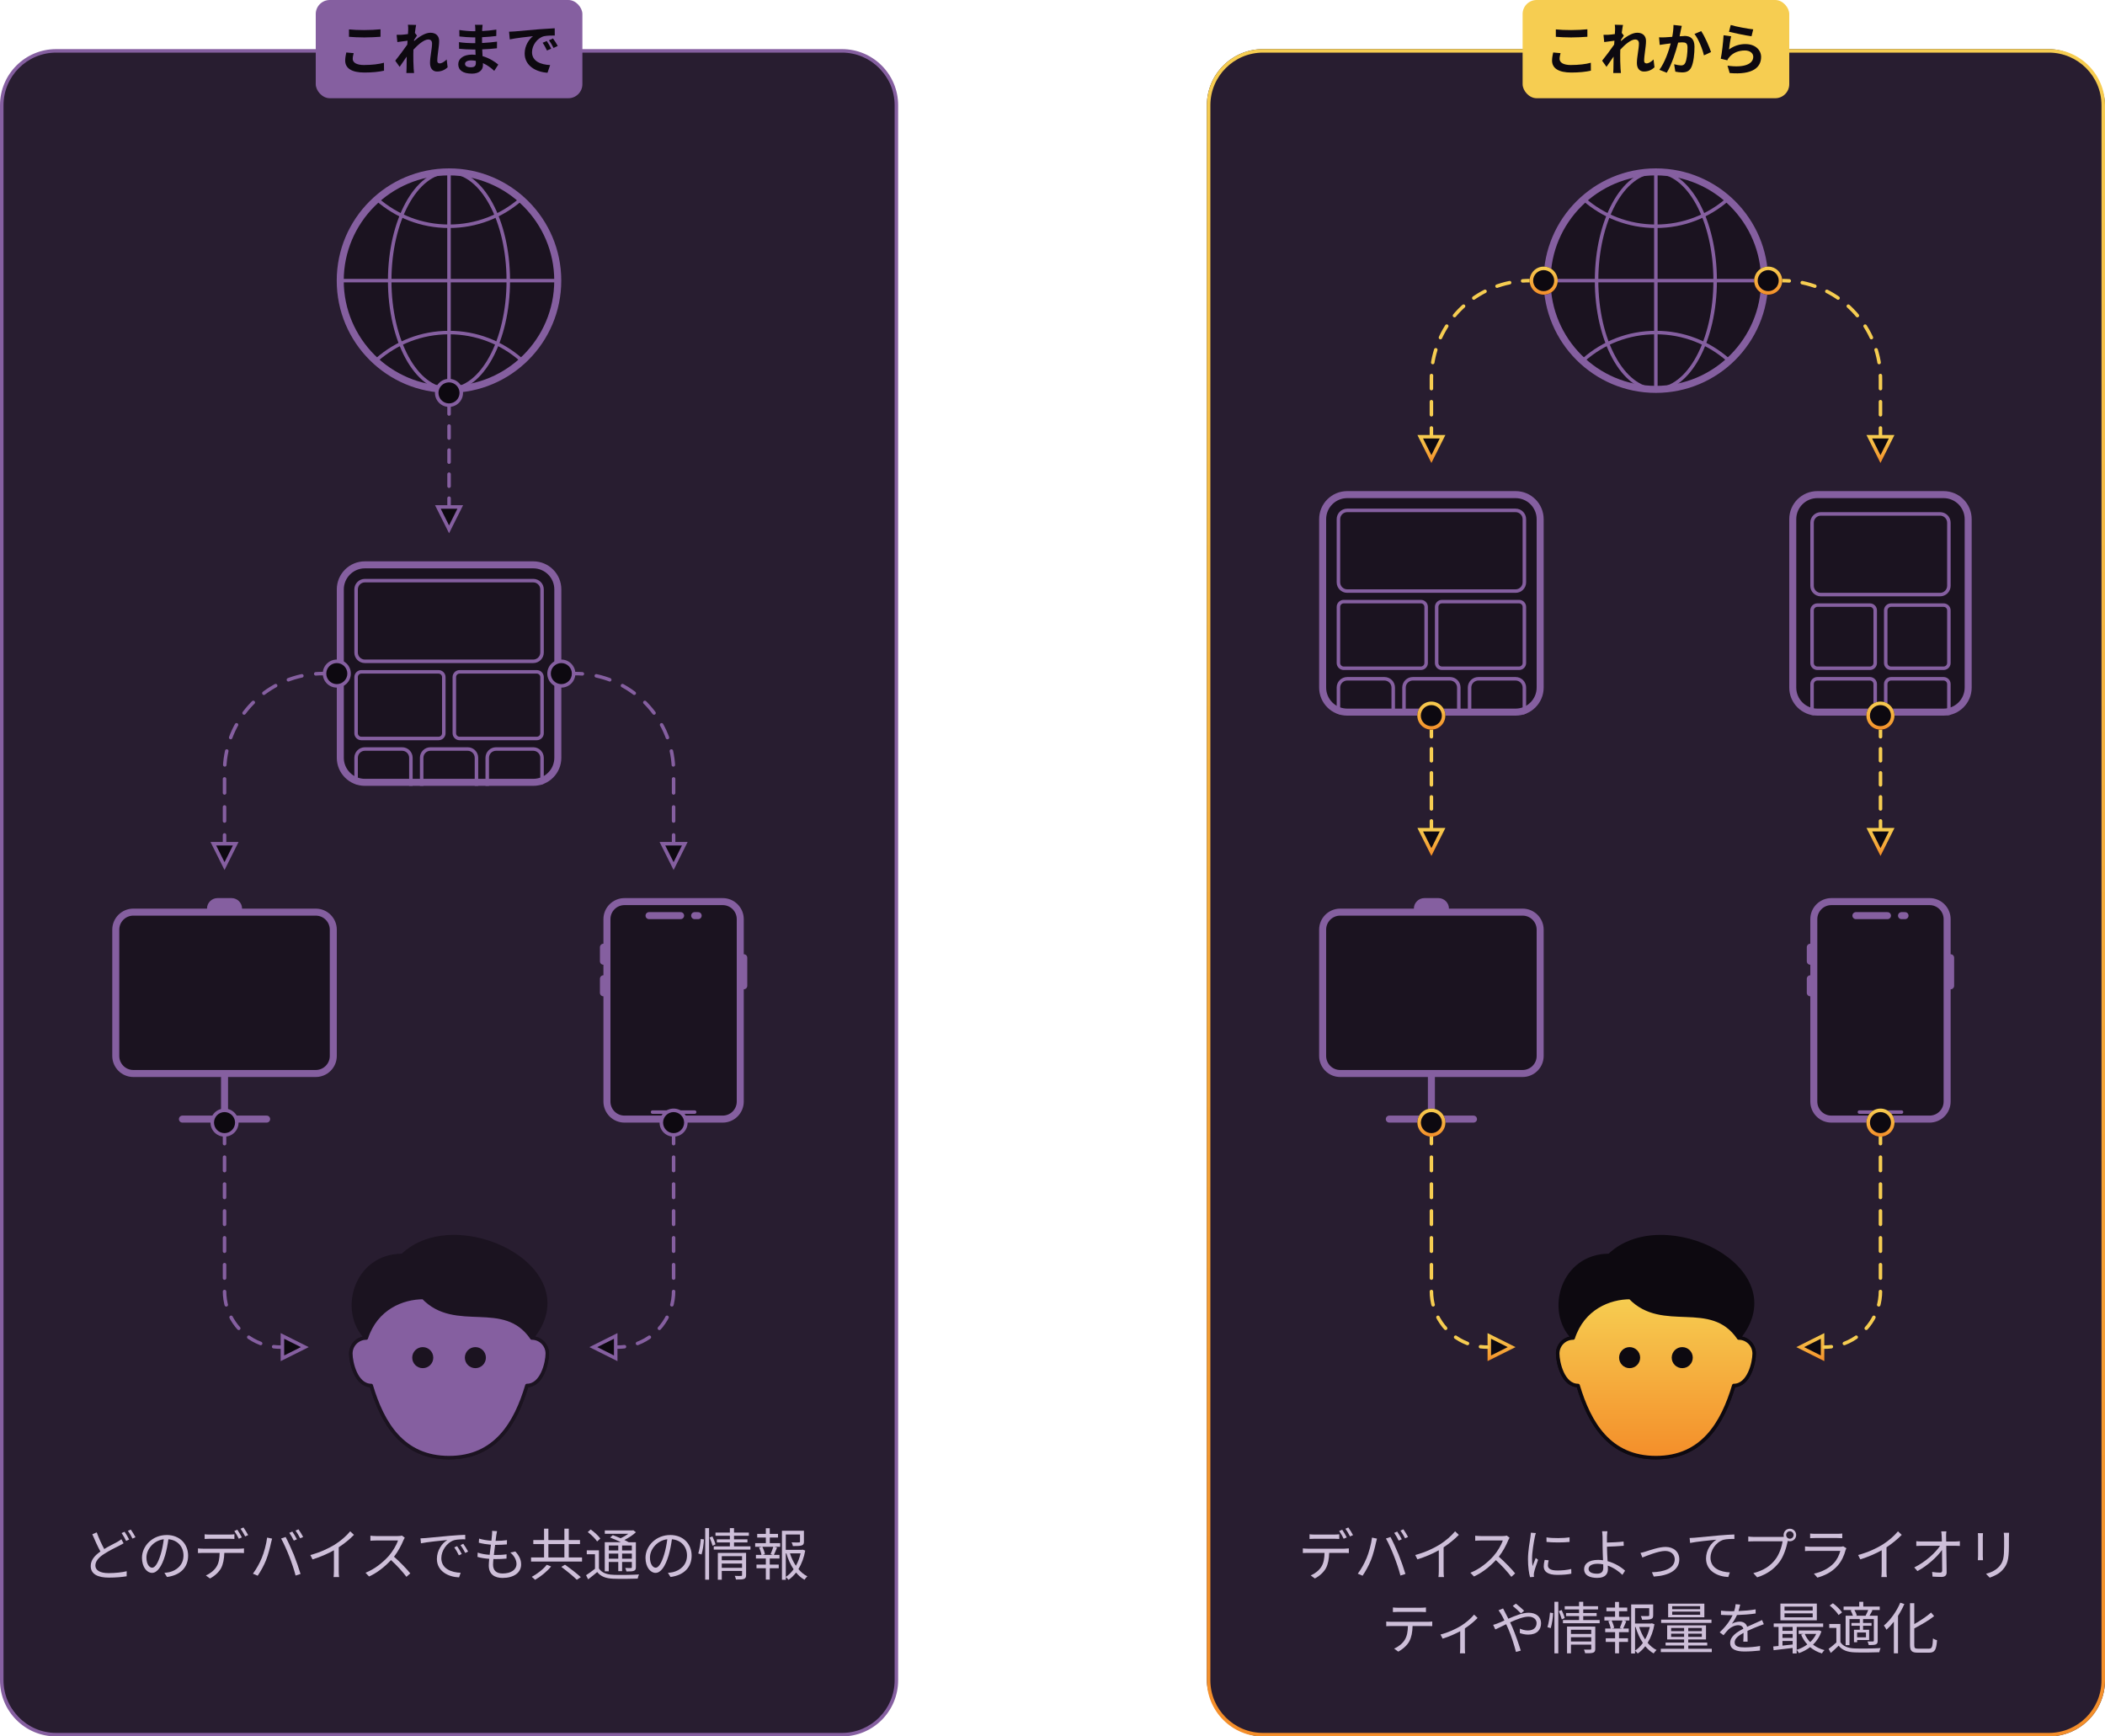 <?xml version="1.0" encoding="UTF-8"?><svg id="a" xmlns="http://www.w3.org/2000/svg" xmlns:xlink="http://www.w3.org/1999/xlink" viewBox="0 0 600 495"><defs><style>.s,.t,.u,.v,.w,.x,.y,.z,.aa,.ab,.ac,.ad,.ae,.af,.ag{stroke-linecap:round;}.s,.t,.u,.v,.w,.y,.z,.aa,.ab,.ac,.ad,.ae,.af{stroke-linejoin:round;}.s,.u{stroke:#1b1320;}.s,.ah{fill:#1b1320;}.t,.ad{stroke:#0d0910;}.t,.ai{fill:#0d0910;}.u,.aj{fill:#855fa0;}.v,.w,.ak,.x,.y,.z,.aa,.ab,.ac,.al,.ae,.af,.ag{fill:none;}.v,.y,.aa,.ae{stroke:#f6cd51;}.w,.x,.z,.ab,.ac,.al,.af,.ag{stroke:#855fa0;}.ak,.am,.ah,.ai,.an,.aj,.ao,.ap,.aq,.ar,.as,.at,.au,.av,.aw,.ax,.ay,.az,.ba,.bb{stroke-width:0px;}.x,.ac{stroke-width:2px;}.y{stroke-dasharray:0 0 3.73 3.73;}.z,.aa{stroke-dasharray:0 0 3.43 3.43;}.ab{stroke-dasharray:0 0 4 4;}.al{stroke-miterlimit:10;}.bc{clip-path:url(#k);}.bd{clip-path:url(#d);}.be{clip-path:url(#b);}.ad{fill:url(#r);}.ae,.af{stroke-dasharray:0 0 3.83 3.83;}.am{fill:#281d30;}.an{fill:#cebfd9;}.ao{fill:#f6cd51;}.ap{fill:url(#c);}.aq{fill:url(#e);}.ar{fill:url(#f);}.as{fill:url(#j);}.at{fill:url(#q);}.au{fill:url(#i);}.av{fill:url(#h);}.aw{fill:url(#m);}.ax{fill:url(#g);}.ay{fill:url(#o);}.az{fill:url(#p);}.ba{fill:url(#n);}.bb{fill:url(#l);}</style><clipPath id="b"><rect class="ak" x="96" y="160.02" width="64" height="64" rx="8" ry="8"/></clipPath><linearGradient id="c" x1="472" y1="14" x2="472" y2="495" gradientUnits="userSpaceOnUse"><stop offset="0" stop-color="#f6cd51"/><stop offset="1" stop-color="#f48e2a"/></linearGradient><clipPath id="d"><rect class="ak" x="376" y="140" width="64" height="64" rx="8" ry="8"/></clipPath><linearGradient id="e" x1="428" y1="380.02" x2="428" y2="388.02" gradientUnits="userSpaceOnUse"><stop offset="0" stop-color="#f6cd51"/><stop offset="1" stop-color="#f48e2a"/></linearGradient><linearGradient id="f" x1="516" x2="516" xlink:href="#e"/><linearGradient id="g" x1="408" y1="316.02" x2="408" y2="324.02" xlink:href="#e"/><linearGradient id="h" x1="536" y1="316.02" x2="536" y2="324.02" xlink:href="#e"/><linearGradient id="i" x1="408" y1="236.02" x2="408" y2="244.02" xlink:href="#e"/><linearGradient id="j" x1="407.98" y1="200" x2="407.98" y2="208" xlink:href="#e"/><clipPath id="k"><rect class="ak" x="510" y="140" width="52" height="64" rx="8" ry="8"/></clipPath><linearGradient id="l" x1="536.01" y1="236.02" x2="536.01" y2="244.02" xlink:href="#e"/><linearGradient id="m" x1="535.99" y1="200" x2="535.99" y2="208" xlink:href="#e"/><linearGradient id="n" x1="536" y1="124" x2="536" y2="132" xlink:href="#e"/><linearGradient id="o" x1="408" y1="124" x2="408" y2="132" xlink:href="#e"/><linearGradient id="p" x1="440" y1="76" x2="440" y2="84" xlink:href="#e"/><linearGradient id="q" x1="504" y1="76" x2="504" y2="84" xlink:href="#e"/><linearGradient id="r" x1="472" y1="369.88" x2="472" y2="415.52" xlink:href="#c"/></defs><rect class="am" x=".5" y="14.5" width="255" height="480" rx="15.5" ry="15.5"/><path class="aj" d="m240,15c8.27,0,15,6.73,15,15v449c0,8.27-6.73,15-15,15H16c-8.27,0-15-6.73-15-15V30c0-8.27,6.73-15,15-15h224m0-1H16C7.16,14,0,21.16,0,30v449c0,8.84,7.16,16,16,16h224c8.84,0,16-7.16,16-16V30c0-8.84-7.16-16-16-16h0Z"/><rect class="aj" x="90" width="76" height="28" rx="4" ry="4"/><path class="ai" d="m125.26,18.06c-.4,0-.62-.29-.62-.7,0-1.66.53-4.02.53-5.66,0-1.34-.78-2.37-2.51-2.37-1.55,0-3.39,1.29-4.65,2.38.01-.12.02-.23.03-.35.27-.42.6-.93.81-1.21l-.59-.77c.13-1,.25-1.82.35-2.27l-2.34-.06c.1.5.08.98.08,1.42,0,.17-.03.64-.06,1.24-.68.1-1.38.18-1.85.2-.58.03-.94.03-1.39.02l.21,2.06c.9-.14,2.12-.29,2.91-.39-.03.37-.05.75-.08,1.11-.91,1.34-2.53,3.47-3.43,4.59l1.25,1.76c.55-.76,1.34-1.92,2.02-2.93-.03,1.34-.04,2.27-.05,3.51,0,.26-.02.82-.05,1.18h2.19c-.03-.35-.1-.94-.11-1.23-.1-1.49-.1-2.85-.1-4.14,0-.41.01-.85.03-1.3,1.31-1.43,3.04-2.9,4.22-2.9.69,0,1.09.38,1.09,1.17,0,1.47-.58,3.81-.58,5.55,0,1.55.8,2.42,2,2.42,1.31,0,2.27-.51,3.02-1.2l-.27-2.24c-.72.72-1.47,1.14-2.06,1.14Z"/><path class="ai" d="m103.84,18.54c-2.3,0-3.3-.75-3.3-1.76,0-.54.13-1.06.27-1.63l-2.1-.19c-.11.61-.32,1.39-.32,2.3,0,2.21,1.86,3.42,5.5,3.42,2.24,0,4.16-.21,5.57-.53l-.02-2.26c-1.42.4-3.47.64-5.62.64Z"/><path class="ai" d="m157.62,10.96l-1.15.53c.51.7.88,1.31,1.31,2.18l1.2-.58c-.34-.62-.94-1.57-1.36-2.13Z"/><path class="ai" d="m108.46,10.48v-2.13c-1.22.13-3.06.22-4.62.22-1.7,0-3.18-.06-4.37-.19v2.11c1.31.1,2.7.18,4.37.18,1.54,0,3.5-.1,4.62-.19Z"/><path class="ai" d="m137.43,14.07c1.53-.05,2.78-.15,4.22-.31l.02-1.89c-1.3.17-2.65.31-4.27.39,0-.5,0-1.08,0-1.65,1.54-.07,2.99-.21,4.06-.35l.02-1.82c-1.41.22-2.74.34-4.05.41,0-.25.01-.48.02-.64.02-.42.06-.82.11-1.14h-2.18c.06.3.1.8.1,1.09,0,.2,0,.46,0,.74-.2,0-.4,0-.61,0-.98,0-2.82-.16-3.95-.35l.03,1.84c1.06.13,2.91.27,3.94.27.19,0,.39,0,.58,0,0,.55,0,1.12,0,1.65-.26,0-.51,0-.78,0-.85,0-2.8-.11-3.86-.3l.03,1.89c1.06.13,2.86.21,3.81.21.29,0,.56,0,.83,0,.02.5.04,1.02.06,1.52-.33-.03-.66-.06-1-.06-2.45,0-3.94,1.14-3.94,2.75,0,1.7,1.34,2.67,3.9,2.67,2.1,0,3.14-1.06,3.14-2.43,0-.16,0-.36-.01-.57,1.28.58,2.38,1.41,3.23,2.21l1.15-1.79c-.92-.77-2.46-1.82-4.48-2.41-.04-.64-.08-1.3-.1-1.93Zm-1.8,3.94c0,.93-.58,1.17-1.42,1.17-1.1,0-1.66-.37-1.66-.98,0-.56.62-.99,1.74-.99.46,0,.9.06,1.33.14,0,.26.02.5.02.66Z"/><path class="ai" d="m154.66,12.19c.5.7.83,1.34,1.25,2.21l1.2-.53c-.3-.64-.88-1.62-1.26-2.18l-1.18.5Z"/><path class="ai" d="m151.65,14.83c0-1.9,1.46-3.98,3.38-4.5.86-.19,2.24-.21,3.1-.21l-.02-2.06c-1.14.05-2.88.16-4.54.29-2.93.26-5.57.48-6.9.61-.3.03-.94.06-1.57.08l.21,2.19c1.84-.4,5.12-.75,6.61-.91-1.07.82-2.37,2.64-2.37,4.93,0,3.47,3.17,5.28,6.51,5.49l.75-2.19c-2.7-.13-5.17-1.09-5.17-3.71Z"/><rect class="ak" x="96" y="352.02" width="64" height="64"/><path class="s" d="m104.41,381.43c-2.44,0-4.41,1.99-4.41,4.44s1.45,9.09,5.81,9.09c3.21,10.72,8.92,20.57,22.19,20.57,13.27,0,18.98-9.85,22.19-20.57,4.36,0,5.81-6.63,5.81-9.09s-1.97-4.44-4.41-4.44c16.18-19.8-21.47-38.36-36.87-23.55-13.43,0-17.89,15.9-10.32,23.55Z"/><path class="u" d="m151.59,381.43c2.44,0,4.41,1.99,4.41,4.44s-1.45,9.09-5.81,9.09c-3.21,10.72-8.92,20.57-22.19,20.57-13.27,0-18.98-9.85-22.19-20.57-4.36,0-5.81-6.63-5.81-9.09s1.97-4.44,4.41-4.44c2.8-8.57,10.32-11.55,16.23-11.55,9.33,9.7,23.02-.05,30.96,11.55Z"/><circle class="ah" cx="120.5" cy="387.02" r="3"/><circle class="ah" cx="135.5" cy="387.02" r="3"/><circle class="ah" cx="127.98" cy="80" r="31"/><path class="aj" d="m127.98,50c16.54,0,30,13.46,30,30s-13.46,30-30,30-30-13.46-30-30,13.46-30,30-30m0-2c-17.67,0-32,14.33-32,32s14.33,32,32,32,32-14.33,32-32-14.33-32-32-32h0Z"/><path class="al" d="m127.98,111c9.33,0,16.9-13.88,16.9-31s-7.57-31-16.9-31-16.9,13.88-16.9,31,7.57,31,16.9,31Z"/><path class="w" d="m148.48,56.8c-5.5,4.8-12.6,7.7-20.5,7.7s-15-2.9-20.5-7.7"/><path class="w" d="m107.48,102.5c5.5-4.8,12.6-7.7,20.5-7.7s15,2.9,20.5,7.7"/><path class="w" d="m96.98,80h62"/><path class="w" d="m127.98,49v62"/><path class="an" d="m47.48,437.59c-3.92,0-7.01,3.02-7.01,6.5,0,2.66,1.42,4.29,2.86,4.29s2.75-1.7,3.73-4.98c.43-1.5.73-3.11.94-4.61,2.72.24,4.3,2.23,4.3,4.62,0,2.77-2.02,4.3-4.06,4.77-.38.08-.86.14-1.38.19l.74,1.18c3.81-.5,6.02-2.74,6.02-6.08s-2.38-5.89-6.13-5.89Zm-4.11,9.31c-.72,0-1.63-.9-1.63-2.91,0-2.18,1.88-4.81,4.94-5.2-.18,1.47-.48,3-.88,4.32-.82,2.7-1.68,3.79-2.43,3.79Z"/><path class="an" d="m36.43,436.39c.46.59.98,1.52,1.33,2.21l.86-.38c-.3-.59-.93-1.6-1.34-2.19l-.85.37Z"/><path class="an" d="m34.65,437.03c.45.61.98,1.58,1.3,2.24l.86-.4c-.32-.66-.9-1.62-1.3-2.21l-.86.37Z"/><path class="an" d="m74.55,444.26c-.54,1.33-1.46,3.01-2.46,4.35l1.36.58c.9-1.3,1.78-2.94,2.37-4.4.67-1.65,1.23-4.02,1.44-5.01.08-.34.19-.82.3-1.17l-1.42-.29c-.22,1.84-.88,4.27-1.58,5.94Z"/><path class="an" d="m68.55,435.8c.45.59.98,1.5,1.33,2.19l.85-.38c-.3-.59-.91-1.58-1.34-2.18l-.83.37Z"/><path class="an" d="m81.42,438.15l-1.3.43c.69,1.2,1.68,3.42,2.32,5.07.66,1.7,1.41,3.87,1.81,5.49l1.42-.45c-.43-1.46-1.28-3.9-1.92-5.49-.69-1.68-1.71-3.89-2.34-5.06Z"/><path class="an" d="m57.82,441.48c-.5,0-.96-.03-1.39-.08v1.33c.43-.03.91-.05,1.39-.05h4.79c-.04,1.51-.21,2.86-.92,3.97-.64,1.02-1.79,1.94-3.02,2.46l1.18.86c1.36-.69,2.56-1.84,3.15-2.91.63-1.2.88-2.66.94-4.38h4.34c.4,0,.91.02,1.26.05v-1.33c-.4.05-.93.08-1.26.08h-10.46Z"/><path class="an" d="m84.63,438.79c-.34-.64-.91-1.62-1.31-2.19l-.85.37c.43.61.98,1.57,1.28,2.21l.88-.38Z"/><path class="an" d="m170.2,439.42l.91-.83c-.53-.78-1.73-1.87-2.75-2.59l-.83.75c1.01.75,2.18,1.89,2.67,2.67Z"/><path class="an" d="m27.19,446.28c0-1.2.9-2.26,2.38-3.23,1.57-1.04,3.34-1.87,4.43-2.43.46-.24.86-.45,1.23-.67l-.64-1.17c-.34.29-.69.5-1.15.77-.87.48-2.33,1.18-3.73,2.03-.69-1.26-1.5-2.99-2.14-4.75l-1.26.54c.75,1.73,1.58,3.6,2.31,4.92-1.7,1.19-2.76,2.5-2.76,4.14,0,2.4,2.18,3.3,5.18,3.3,2,0,3.86-.18,5.06-.38l.02-1.44c-1.25.32-3.39.54-5.14.54-2.53,0-3.79-.83-3.79-2.16Z"/><path class="an" d="m173.54,445.27h2.69v2.61h1.09v-2.61h2.78v1.46c0,.21-.05.27-.26.27s-.88.02-1.63-.02c.14.27.29.69.34.99,1.07,0,1.74,0,2.16-.19.43-.18.54-.45.54-1.04v-7.09h-2.02c-.34-.2-.77-.42-1.25-.65,1.2-.6,2.41-1.39,3.27-2.2l-.74-.58-.26.06h-7.86v.96h6.71c-.64.46-1.43.92-2.2,1.27-.76-.33-1.54-.64-2.23-.88l-.77.67c.98.37,2.12.87,3.09,1.34h-4.61v8.29h1.14v-2.67Zm0-.93v-1.46h2.69v1.46h-2.69Zm3.78,0v-1.46h2.78v1.46h-2.78Zm2.78-2.35h-2.78v-1.41h2.78v1.41Zm-3.87-1.41v1.41h-2.69v-1.41h2.69Z"/><path class="an" d="m65.32,438.65c.45,0,1.01.03,1.49.06v-1.33c-.46.05-1.04.08-1.49.08h-5.55c-.51,0-.99-.03-1.44-.08v1.33c.42-.03.93-.06,1.47-.06h5.52Z"/><path class="an" d="m68.94,438.26c-.32-.64-.9-1.62-1.3-2.19l-.85.37c.43.61.98,1.57,1.28,2.21l.86-.38Z"/><path class="an" d="m219.41,438.31h2.35v-1.04h-2.35v-1.62h-1.12v1.62h-2.46v1.04h2.46v1.6h-3.04v1.04h1.9l-.78.19c.3.67.59,1.52.68,2.1h-1.58v1.04h2.82v1.74h-2.66v1.04h2.66v3.25h1.12v-3.25h2.56v-1.04h-2.56v-1.74h2.77v-1.04h-1.59c.29-.56.58-1.34.89-2.08l-.78-.21h1.68v-1.04h-2.96v-1.6Zm.87,4.93h-2.87l.62-.18c-.08-.55-.39-1.44-.74-2.11h3.13c-.18.62-.52,1.52-.78,2.1l.63.19Z"/><rect class="an" x="201.01" y="435.62" width="1.1" height="14.7"/><path class="an" d="m191,437.59c-3.92,0-7.01,3.02-7.01,6.5,0,2.66,1.42,4.29,2.86,4.29s2.75-1.7,3.73-4.98c.43-1.5.73-3.11.94-4.61,2.72.24,4.3,2.23,4.3,4.62,0,2.77-2.02,4.3-4.06,4.77-.38.08-.86.14-1.38.19l.74,1.18c3.81-.5,6.02-2.74,6.02-6.08s-2.38-5.89-6.13-5.89Zm-4.11,9.31c-.72,0-1.63-.9-1.63-2.91,0-2.18,1.88-4.81,4.94-5.2-.18,1.47-.48,3-.88,4.32-.82,2.7-1.68,3.79-2.43,3.79Z"/><path class="an" d="m199.03,442.84l.93.3c.37-1.2.64-3.06.69-4.3l-.9-.13c-.1,1.26-.35,3.02-.72,4.13Z"/><path class="an" d="m174.77,448.92c-1.89-.06-3.26-.61-4.05-1.79v-5.18h-3.47v1.12h2.34v4.14c-.83.66-1.77,1.35-2.54,1.83l.59,1.18c.91-.69,1.78-1.39,2.59-2.08.99,1.26,2.45,1.82,4.54,1.9,1.79.08,5.22.05,6.99-.03.06-.35.24-.91.38-1.18-1.92.13-5.62.18-7.38.1Z"/><path class="an" d="m211.51,442.68h-6.9v7.65h1.12v-2.5h5.78v1.15c0,.21-.06.27-.29.27-.22.02-.99.02-1.79-.02.14.3.3.75.35,1.04,1.14.02,1.86,0,2.3-.18.45-.18.58-.5.58-1.1v-6.32h-1.15Zm0,.93v1.18h-5.78v-1.18h5.78Zm-5.78,3.33v-1.22h5.78v1.22h-5.78Z"/><polygon class="an" points="209.22 439.7 213.05 439.7 213.05 438.82 209.22 438.82 209.22 437.8 213.45 437.8 213.45 436.89 209.22 436.89 209.22 435.62 208.04 435.62 208.04 436.89 203.94 436.89 203.94 437.8 208.04 437.8 208.04 438.82 204.33 438.82 204.33 439.7 208.04 439.7 208.04 440.82 203.45 440.82 203.45 441.74 213.91 441.74 213.91 440.82 209.22 440.82 209.22 439.7"/><path class="an" d="m227.58,447.31c.94-1.54,1.6-3.36,1.94-5.29l-.74-.27-.21.06h-4.59v-4.37h4.05v2c0,.18-.06.24-.32.26s-1.09.02-2.08-.02c.16.3.32.74.37,1.06,1.23,0,2.03-.02,2.53-.19.5-.18.62-.5.62-1.09v-3.09h-6.27v13.98h1.1v-.77c.27.21.6.53.77.79.82-.56,1.53-1.27,2.16-2.08.7.85,1.5,1.55,2.39,2.05.19-.3.56-.74.83-.98-.95-.46-1.81-1.18-2.55-2.06Zm-.73-.96c-.71-1.06-1.28-2.27-1.68-3.54h3.03c-.28,1.23-.72,2.44-1.34,3.54Zm-2.87,3.19v-6.73h.16c.48,1.67,1.18,3.23,2.06,4.54-.62.86-1.36,1.62-2.22,2.18Z"/><path class="an" d="m162.12,440.17h3.2v-1.15h-3.2v-3.25h-1.25v3.25h-4.56v-3.25h-1.23v3.25h-3.07v1.15h3.07v3.81h-3.71v1.17h14.53v-1.17h-3.78v-3.81Zm-5.81,0h4.56v3.81h-4.56v-3.81Z"/><path class="an" d="m203.06,437.98l-.8.32c.32.75.69,1.74.85,2.35l.83-.4c-.14-.59-.53-1.54-.88-2.27Z"/><path class="an" d="m112.31,443.77c1.13-1.44,2.13-3.32,2.69-4.71.08-.21.29-.56.38-.69l-.8-.62c-.26.08-.69.13-1.2.13h-6.18c-.5,0-1.41-.06-1.62-.1v1.44c.18-.02,1.04-.08,1.62-.08h6.24c-.42,1.33-1.58,3.23-2.67,4.46-1.65,1.82-4,3.74-6.59,4.74l1.02,1.07c2.37-1.08,4.52-2.82,6.25-4.68,1.63,1.48,3.33,3.35,4.4,4.77l1.1-.98c-1.03-1.26-2.99-3.32-4.66-4.76Z"/><path class="an" d="m125.8,444.12c0-1.89,1.39-4.34,3.68-5.07.82-.22,2.21-.26,3.14-.24l-.02-1.28c-1.07.03-2.56.13-4.32.27-2.94.26-5.97.54-6.99.66-.32.03-.83.06-1.44.08l.14,1.41c1.73-.37,5.81-.77,7.52-.94-1.46.86-2.98,2.91-2.98,5.39,0,3.58,3.36,5.15,6.32,5.26l.46-1.31c-2.59-.1-5.52-1.1-5.52-4.22Z"/><path class="an" d="m84.23,436.33c.45.59.98,1.5,1.33,2.19l.85-.38c-.29-.59-.91-1.58-1.33-2.18l-.85.37Z"/><path class="an" d="m100.89,437.54l-1.07-1.01c-1.1,1.34-2.7,2.72-4.38,3.78-1.78,1.1-4.21,2.24-6.98,2.98l.62,1.25c2.22-.69,4.41-1.65,6.1-2.6v5.92c0,.59-.05,1.39-.1,1.7h1.58c-.08-.3-.11-1.1-.11-1.7v-6.78c1.63-1.07,3.11-2.27,4.34-3.54Z"/><path class="an" d="m129.49,441.11c.48.67.93,1.49,1.3,2.26l.83-.37c-.35-.72-.96-1.71-1.33-2.24l-.8.35Z"/><path class="an" d="m151.57,449.51c.29.22.7.59.94.85,1.62-.93,3.44-2.4,4.58-3.81l-1.25-.48c-.9,1.2-2.69,2.59-4.27,3.44Z"/><path class="an" d="m159.99,446.66c1.52,1.14,3.46,2.72,4.42,3.68l1.14-.74c-1.02-.96-3.02-2.5-4.51-3.55l-1.04.61Z"/><path class="an" d="m145.46,442.58c1.18.99,1.76,2.18,1.76,3.25,0,1.66-1.55,2.72-3.98,2.72-1.82,0-2.7-.94-2.7-2.5,0-.4.04-.96.1-1.62.2,0,.4.02.59.02,1.07,0,2.06-.03,3.14-.14l.02-1.22c-1.12.16-2.22.19-3.33.19-.09,0-.2,0-.29,0,.1-.93.23-1.94.35-2.88.03,0,.07,0,.1,0,1.3,0,2.24-.05,3.26-.14l.03-1.22c-.94.14-2.04.21-3.25.21.09-.66.16-1.24.21-1.65.06-.35.11-.69.21-1.12l-1.42-.08c.03.29.03.58-.02,1.14-.04.46-.1,1.04-.17,1.67-1.19-.08-2.51-.28-3.51-.6l-.08,1.17c1.01.28,2.29.47,3.45.57-.12.95-.25,1.95-.36,2.88-1.13-.08-2.35-.26-3.41-.63l-.06,1.22c.97.3,2.15.47,3.35.56-.08.76-.13,1.42-.13,1.87,0,2.61,1.76,3.57,3.92,3.57,3.17,0,5.3-1.46,5.3-3.84,0-1.36-.54-2.48-1.65-3.7l-1.41.3Z"/><path class="an" d="m131.25,440.46c.5.67.98,1.47,1.36,2.24l.82-.4c-.37-.7-.99-1.68-1.39-2.21l-.78.37Z"/><rect class="ah" x="97" y="161.02" width="62" height="62" rx="7" ry="7"/><path class="aj" d="m152,162.02c3.31,0,6,2.69,6,6v48c0,3.31-2.69,6-6,6h-48c-3.31,0-6-2.69-6-6v-48c0-3.31,2.69-6,6-6h48m0-2h-48c-4.42,0-8,3.58-8,8v48c0,4.42,3.58,8,8,8h48c4.42,0,8-3.58,8-8v-48c0-4.42-3.58-8-8-8h0Z"/><g class="be"><path class="aj" d="m114.62,214.02c1.1,0,2,.9,2,2v9c0,1.1-.9,2-2,2h-10.62c-1.1,0-2-.9-2-2v-9c0-1.1.9-2,2-2h10.62m0-1h-10.62c-1.66,0-3,1.34-3,3v9c0,1.66,1.34,3,3,3h10.62c1.66,0,3-1.34,3-3v-9c0-1.66-1.34-3-3-3h0Z"/><path class="aj" d="m152,214.02c1.1,0,2,.9,2,2v9c0,1.1-.9,2-2,2h-10.62c-1.1,0-2-.9-2-2v-9c0-1.1.9-2,2-2h10.62m0-1h-10.62c-1.66,0-3,1.34-3,3v9c0,1.66,1.34,3,3,3h10.62c1.66,0,3-1.34,3-3v-9c0-1.66-1.34-3-3-3h0Z"/><path class="aj" d="m133.31,214.02c1.1,0,2,.9,2,2v9c0,1.1-.9,2-2,2h-10.62c-1.1,0-2-.9-2-2v-9c0-1.1.9-2,2-2h10.62m0-1h-10.62c-1.66,0-3,1.34-3,3v9c0,1.66,1.34,3,3,3h10.62c1.66,0,3-1.34,3-3v-9c0-1.66-1.34-3-3-3h0Z"/></g><path class="aj" d="m152,166.02c1.1,0,2,.9,2,2v18c0,1.1-.9,2-2,2h-48c-1.1,0-2-.9-2-2v-18c0-1.1.9-2,2-2h48m0-1h-48c-1.66,0-3,1.34-3,3v18c0,1.66,1.34,3,3,3h48c1.66,0,3-1.34,3-3v-18c0-1.66-1.34-3-3-3h0Z"/><path class="aj" d="m125,192.02c.55,0,1,.45,1,1v16c0,.55-.45,1-1,1h-22c-.55,0-1-.45-1-1v-16c0-.55.45-1,1-1h22m0-1h-22c-1.1,0-2,.9-2,2v16c0,1.1.9,2,2,2h22c1.1,0,2-.9,2-2v-16c0-1.1-.9-2-2-2h0Z"/><path class="aj" d="m153,192.02c.55,0,1,.45,1,1v16c0,.55-.45,1-1,1h-22c-.55,0-1-.45-1-1v-16c0-.55.45-1,1-1h22m0-1h-22c-1.1,0-2,.9-2,2v16c0,1.1.9,2,2,2h22c1.1,0,2-.9,2-2v-16c0-1.1-.9-2-2-2h0Z"/><rect class="ah" x="173" y="257.02" width="38" height="62" rx="5" ry="5"/><path class="aj" d="m206,258.02c2.21,0,4,1.79,4,4v52c0,2.21-1.79,4-4,4h-28c-2.21,0-4-1.79-4-4v-52c0-2.21,1.79-4,4-4h28m0-2h-28c-3.31,0-6,2.69-6,6v52c0,3.31,2.69,6,6,6h28c3.31,0,6-2.69,6-6v-52c0-3.31-2.69-6-6-6h0Z"/><path class="x" d="m172,270.02v4"/><path class="x" d="m172,279.02v4"/><path class="x" d="m212,273.02v8"/><path class="ag" d="m186,317.02h12"/><path class="x" d="m185,261.02h9"/><path class="x" d="m198,261.02h1"/><rect class="ak" x="160" y="256.02" width="64" height="64"/><line class="ac" x1="64" y1="305.02" x2="64" y2="319.02"/><line class="ac" x1="76" y1="319.02" x2="52" y2="319.02"/><rect class="ah" x="33" y="260.02" width="62" height="46" rx="5" ry="5"/><path class="aj" d="m90,261.02c2.21,0,4,1.79,4,4v36c0,2.21-1.79,4-4,4h-52c-2.21,0-4-1.79-4-4v-36c0-2.21,1.79-4,4-4h52m0-2h-52c-3.31,0-6,2.69-6,6v36c0,3.31,2.69,6,6,6h52c3.31,0,6-2.69,6-6v-36c0-3.31-2.69-6-6-6h0Z"/><path class="ac" d="m62,257.02h4c1.1,0,2,.9,2,2h-8c0-1.1.9-2,2-2Z"/><rect class="ak" x="32" y="256.02" width="64" height="64"/><polygon class="ai" points="124.81 144.52 131.19 144.52 128 150.91 124.81 144.52"/><path class="aj" d="m130.38,145.02l-2.38,4.76-2.38-4.76h4.76m1.62-1h0,0Zm0,0h-8l4,8,4-8h0Z"/><polygon class="ai" points="188.81 240.52 195.19 240.52 192 246.91 188.81 240.52"/><path class="aj" d="m194.38,241.02l-2.38,4.76-2.38-4.76h4.76m1.62-1h0,0Zm0,0h-8l4,8,4-8h0Z"/><polygon class="ai" points="60.81 240.52 67.19 240.52 64 246.91 60.81 240.52"/><path class="aj" d="m66.38,241.02l-2.38,4.76-2.38-4.76h4.76m1.62-1h0,0Zm0,0h-8l4,8,4-8h0Z"/><polygon class="ai" points="80.5 380.83 86.88 384.02 80.5 387.21 80.5 380.83"/><path class="aj" d="m81,381.64l4.76,2.38-4.76,2.38v-4.76m-1-1.62v8l8-4-8-4h0Z"/><polygon class="ai" points="169.12 384.02 175.5 380.83 175.5 387.21 169.12 384.02"/><path class="aj" d="m175,381.64v4.76l-4.76-2.38,4.76-2.38m1-1.62l-8,4,8,4v-8h0Z"/><path class="w" d="m92,192.02c-.67,0-1.34.02-2,.07"/><path class="ab" d="m86.04,192.66c-12.6,2.73-22.04,13.95-22.04,27.37v16"/><line class="w" x1="64" y1="238.02" x2="64" y2="240.02"/><path class="w" d="m164,192.02c.67,0,1.34.02,2,.07"/><path class="ab" d="m169.96,192.66c12.6,2.73,22.04,13.95,22.04,27.37v16"/><line class="w" x1="192" y1="238.02" x2="192" y2="240.02"/><path class="w" d="m176,384.02c.68,0,1.34-.04,2-.12"/><path class="af" d="m181.71,382.98c3.08-1.17,5.7-3.27,7.52-5.95,1.75-2.56,2.77-5.66,2.77-9v-40.09"/><line class="w" x1="192" y1="326.02" x2="192" y2="324.02"/><path class="w" d="m80,384.02c-.68,0-1.34-.04-2-.12"/><path class="af" d="m74.29,382.98c-3.08-1.17-5.7-3.27-7.52-5.95-1.75-2.56-2.77-5.66-2.77-9v-40.09"/><line class="w" x1="64" y1="326.02" x2="64" y2="324.02"/><line class="w" x1="128" y1="116.02" x2="128" y2="118.02"/><line class="z" x1="128" y1="121.45" x2="128" y2="140.31"/><line class="w" x1="128" y1="142.02" x2="128" y2="144.02"/><circle class="ai" cx="64" cy="320.02" r="3.5"/><path class="aj" d="m64,317.02c1.65,0,3,1.35,3,3s-1.35,3-3,3-3-1.35-3-3,1.35-3,3-3m0-1c-2.21,0-4,1.79-4,4s1.79,4,4,4,4-1.79,4-4-1.79-4-4-4h0Z"/><circle class="ai" cx="192" cy="320.02" r="3.5"/><path class="aj" d="m192,317.02c1.65,0,3,1.35,3,3s-1.35,3-3,3-3-1.35-3-3,1.35-3,3-3m0-1c-2.21,0-4,1.79-4,4s1.79,4,4,4,4-1.79,4-4-1.79-4-4-4h0Z"/><circle class="ai" cx="127.98" cy="112" r="3.5"/><path class="aj" d="m127.98,109c1.65,0,3,1.35,3,3s-1.35,3-3,3-3-1.35-3-3,1.35-3,3-3m0-1c-2.21,0-4,1.79-4,4s1.79,4,4,4,4-1.79,4-4-1.79-4-4-4h0Z"/><circle class="ai" cx="96" cy="192.02" r="3.5"/><path class="aj" d="m96,189.02c1.65,0,3,1.35,3,3s-1.35,3-3,3-3-1.35-3-3,1.35-3,3-3m0-1c-2.21,0-4,1.79-4,4s1.79,4,4,4,4-1.79,4-4-1.79-4-4-4h0Z"/><circle class="ai" cx="160" cy="192.02" r="3.5"/><path class="aj" d="m160,189.02c1.65,0,3,1.35,3,3s-1.35,3-3,3-3-1.35-3-3,1.35-3,3-3m0-1c-2.21,0-4,1.79-4,4s1.79,4,4,4,4-1.79,4-4-1.79-4-4-4h0Z"/><rect class="am" x="344" y="14" width="256" height="481" rx="16" ry="16"/><path class="ap" d="m584,15c8.27,0,15,6.73,15,15v449c0,8.27-6.73,15-15,15h-224c-8.27,0-15-6.73-15-15V30c0-8.27,6.73-15,15-15h224m0-1h-224c-8.84,0-16,7.16-16,16v449c0,8.84,7.16,16,16,16h224c8.84,0,16-7.16,16-16V30c0-8.84-7.16-16-16-16h0Z"/><circle class="ah" cx="471.98" cy="80" r="31"/><path class="aj" d="m471.98,50c16.54,0,30,13.46,30,30s-13.46,30-30,30-30-13.46-30-30,13.46-30,30-30m0-2c-17.67,0-32,14.33-32,32s14.33,32,32,32,32-14.33,32-32-14.33-32-32-32h0Z"/><path class="al" d="m471.98,111c9.33,0,16.9-13.88,16.9-31s-7.57-31-16.9-31-16.9,13.88-16.9,31,7.57,31,16.9,31Z"/><path class="w" d="m492.48,56.8c-5.5,4.8-12.6,7.7-20.5,7.7s-15-2.9-20.5-7.7"/><path class="w" d="m451.48,102.5c5.5-4.8,12.6-7.7,20.5-7.7s15,2.9,20.5,7.7"/><path class="w" d="m440.98,80h62"/><path class="w" d="m471.98,49v62"/><rect class="ah" x="377" y="141" width="62" height="62" rx="7" ry="7"/><path class="aj" d="m432,142c3.31,0,6,2.69,6,6v48c0,3.31-2.69,6-6,6h-48c-3.31,0-6-2.69-6-6v-48c0-3.31,2.69-6,6-6h48m0-2h-48c-4.42,0-8,3.58-8,8v48c0,4.42,3.58,8,8,8h48c4.42,0,8-3.58,8-8v-48c0-4.42-3.58-8-8-8h0Z"/><g class="bd"><path class="aj" d="m394.62,194c1.1,0,2,.9,2,2v9c0,1.1-.9,2-2,2h-10.62c-1.1,0-2-.9-2-2v-9c0-1.1.9-2,2-2h10.62m0-1h-10.62c-1.66,0-3,1.34-3,3v9c0,1.66,1.34,3,3,3h10.62c1.66,0,3-1.34,3-3v-9c0-1.66-1.34-3-3-3h0Z"/><path class="aj" d="m432,194c1.1,0,2,.9,2,2v9c0,1.1-.9,2-2,2h-10.62c-1.1,0-2-.9-2-2v-9c0-1.1.9-2,2-2h10.62m0-1h-10.62c-1.66,0-3,1.34-3,3v9c0,1.66,1.34,3,3,3h10.62c1.66,0,3-1.34,3-3v-9c0-1.66-1.34-3-3-3h0Z"/><path class="aj" d="m413.31,194c1.1,0,2,.9,2,2v9c0,1.1-.9,2-2,2h-10.62c-1.1,0-2-.9-2-2v-9c0-1.1.9-2,2-2h10.62m0-1h-10.62c-1.66,0-3,1.34-3,3v9c0,1.66,1.34,3,3,3h10.62c1.66,0,3-1.34,3-3v-9c0-1.66-1.34-3-3-3h0Z"/></g><path class="aj" d="m432,146c1.1,0,2,.9,2,2v18c0,1.1-.9,2-2,2h-48c-1.1,0-2-.9-2-2v-18c0-1.1.9-2,2-2h48m0-1h-48c-1.66,0-3,1.34-3,3v18c0,1.66,1.34,3,3,3h48c1.66,0,3-1.34,3-3v-18c0-1.66-1.34-3-3-3h0Z"/><path class="aj" d="m405,172c.55,0,1,.45,1,1v16c0,.55-.45,1-1,1h-22c-.55,0-1-.45-1-1v-16c0-.55.45-1,1-1h22m0-1h-22c-1.1,0-2,.9-2,2v16c0,1.1.9,2,2,2h22c1.1,0,2-.9,2-2v-16c0-1.1-.9-2-2-2h0Z"/><path class="aj" d="m433,172c.55,0,1,.45,1,1v16c0,.55-.45,1-1,1h-22c-.55,0-1-.45-1-1v-16c0-.55.45-1,1-1h22m0-1h-22c-1.1,0-2,.9-2,2v16c0,1.1.9,2,2,2h22c1.1,0,2-.9,2-2v-16c0-1.1-.9-2-2-2h0Z"/><rect class="ah" x="517" y="257.02" width="38" height="62" rx="5" ry="5"/><path class="aj" d="m550,258.02c2.21,0,4,1.79,4,4v52c0,2.21-1.79,4-4,4h-28c-2.21,0-4-1.79-4-4v-52c0-2.21,1.79-4,4-4h28m0-2h-28c-3.31,0-6,2.69-6,6v52c0,3.31,2.69,6,6,6h28c3.31,0,6-2.69,6-6v-52c0-3.31-2.69-6-6-6h0Z"/><path class="x" d="m516,270.02v4"/><path class="x" d="m516,279.02v4"/><path class="x" d="m556,273.02v8"/><path class="ag" d="m530,317.02h12"/><path class="x" d="m529,261.02h9"/><path class="x" d="m542,261.02h1"/><rect class="ak" x="504" y="256.02" width="64" height="64"/><line class="ac" x1="408" y1="305.02" x2="408" y2="319.02"/><line class="ac" x1="420" y1="319.02" x2="396" y2="319.02"/><rect class="ah" x="377" y="260.02" width="62" height="46" rx="5" ry="5"/><path class="aj" d="m434,261.02c2.21,0,4,1.79,4,4v36c0,2.21-1.79,4-4,4h-52c-2.21,0-4-1.79-4-4v-36c0-2.21,1.79-4,4-4h52m0-2h-52c-3.31,0-6,2.69-6,6v36c0,3.31,2.69,6,6,6h52c3.31,0,6-2.69,6-6v-36c0-3.31-2.69-6-6-6h0Z"/><path class="ac" d="m406,257.02h4c1.1,0,2,.9,2,2h-8c0-1.1.9-2,2-2Z"/><rect class="ak" x="376" y="256.02" width="64" height="64"/><polygon class="ai" points="432 384.02 424 380.02 424 388.02 432 384.02"/><path class="aq" d="m425,381.64l4.76,2.38-4.76,2.38v-4.76m-1-1.62v8l8-4-8-4h0Z"/><polygon class="ai" points="512 384.02 520 388.02 520 380.02 512 384.02"/><path class="ar" d="m519,381.64v4.76l-4.76-2.38,4.76-2.38m1-1.62l-8,4,8,4v-8h0Z"/><path class="v" d="m520,384.02c.68,0,1.34-.04,2-.12"/><path class="ae" d="m525.71,382.98c3.08-1.17,5.7-3.27,7.52-5.95,1.75-2.56,2.77-5.66,2.77-9v-40.09"/><line class="v" x1="536" y1="326.02" x2="536" y2="324.02"/><path class="v" d="m424,384.02c-.68,0-1.34-.04-2-.12"/><path class="ae" d="m418.29,382.98c-3.08-1.17-5.7-3.27-7.52-5.95-1.75-2.56-2.77-5.66-2.77-9v-40.09"/><line class="v" x1="408" y1="326.02" x2="408" y2="324.02"/><circle class="ai" cx="408" cy="320.02" r="4"/><path class="ax" d="m408,317.02c1.65,0,3,1.35,3,3s-1.35,3-3,3-3-1.35-3-3,1.35-3,3-3m0-1c-2.21,0-4,1.79-4,4s1.79,4,4,4,4-1.79,4-4-1.79-4-4-4h0Z"/><circle class="ai" cx="536" cy="320.02" r="4"/><path class="av" d="m536,317.02c1.65,0,3,1.35,3,3s-1.35,3-3,3-3-1.35-3-3,1.35-3,3-3m0-1c-2.21,0-4,1.79-4,4s1.79,4,4,4,4-1.79,4-4-1.79-4-4-4h0Z"/><polygon class="ai" points="408 244.02 412 236.02 404 236.02 408 244.02"/><path class="au" d="m410.38,237.02l-2.38,4.76-2.38-4.76h4.76m1.62-1h0,0Zm0,0h-8l4,8,4-8h0Z"/><line class="v" x1="408" y1="208.02" x2="408" y2="210.02"/><line class="aa" x1="408" y1="213.45" x2="408" y2="232.31"/><line class="v" x1="408" y1="234.02" x2="408" y2="236.02"/><circle class="ai" cx="407.98" cy="204" r="4"/><path class="as" d="m407.98,201c1.65,0,3,1.35,3,3s-1.35,3-3,3-3-1.35-3-3,1.35-3,3-3m0-1c-2.21,0-4,1.79-4,4s1.79,4,4,4,4-1.79,4-4-1.79-4-4-4h0Z"/><rect class="ah" x="511" y="141" width="50" height="62" rx="7" ry="7"/><path class="aj" d="m554,142c3.31,0,6,2.69,6,6v48c0,3.31-2.69,6-6,6h-36c-3.31,0-6-2.69-6-6v-48c0-3.31,2.69-6,6-6h36m0-2h-36c-4.42,0-8,3.58-8,8v48c0,4.42,3.58,8,8,8h36c4.42,0,8-3.58,8-8v-48c0-4.42-3.58-8-8-8h0Z"/><rect class="ak" x="504" y="140" width="64" height="64"/><path class="aj" d="m553,147c1.1,0,2,.9,2,2v18c0,1.1-.9,2-2,2h-34c-1.1,0-2-.9-2-2v-18c0-1.1.9-2,2-2h34m0-1h-34c-1.66,0-3,1.34-3,3v18c0,1.66,1.34,3,3,3h34c1.66,0,3-1.34,3-3v-18c0-1.66-1.34-3-3-3h0Z"/><path class="aj" d="m533,173c.55,0,1,.45,1,1v15c0,.55-.45,1-1,1h-15c-.55,0-1-.45-1-1v-15c0-.55.45-1,1-1h15m0-1h-15c-1.1,0-2,.9-2,2v15c0,1.1.9,2,2,2h15c1.1,0,2-.9,2-2v-15c0-1.1-.9-2-2-2h0Z"/><path class="aj" d="m554,173c.55,0,1,.45,1,1v15c0,.55-.45,1-1,1h-15c-.55,0-1-.45-1-1v-15c0-.55.45-1,1-1h15m0-1h-15c-1.1,0-2,.9-2,2v15c0,1.1.9,2,2,2h15c1.1,0,2-.9,2-2v-15c0-1.1-.9-2-2-2h0Z"/><g class="bc"><path class="aj" d="m533,194c.55,0,1,.45,1,1v15c0,.55-.45,1-1,1h-15c-.55,0-1-.45-1-1v-15c0-.55.45-1,1-1h15m0-1h-15c-1.1,0-2,.9-2,2v15c0,1.1.9,2,2,2h15c1.1,0,2-.9,2-2v-15c0-1.1-.9-2-2-2h0Z"/><path class="aj" d="m554,194c.55,0,1,.45,1,1v15c0,.55-.45,1-1,1h-15c-.55,0-1-.45-1-1v-15c0-.55.45-1,1-1h15m0-1h-15c-1.1,0-2,.9-2,2v15c0,1.1.9,2,2,2h15c1.1,0,2-.9,2-2v-15c0-1.1-.9-2-2-2h0Z"/></g><polygon class="ai" points="536.01 244.02 540.01 236.02 532.01 236.02 536.01 244.02"/><path class="bb" d="m538.39,237.02l-2.38,4.76-2.38-4.76h4.76m1.62-1h0,0Zm0,0h-8l4,8,4-8h0Z"/><line class="v" x1="536.01" y1="208.02" x2="536.01" y2="210.02"/><line class="aa" x1="536.01" y1="213.45" x2="536.01" y2="232.31"/><line class="v" x1="536.01" y1="234.02" x2="536.01" y2="236.02"/><circle class="ai" cx="535.99" cy="204" r="4"/><path class="aw" d="m535.99,201c1.65,0,3,1.35,3,3s-1.35,3-3,3-3-1.35-3-3,1.35-3,3-3m0-1c-2.21,0-4,1.79-4,4s1.79,4,4,4,4-1.79,4-4-1.79-4-4-4h0Z"/><polygon class="ai" points="536 132 540 124 532 124 536 132"/><path class="ba" d="m538.38,125l-2.38,4.76-2.38-4.76h4.76m1.62-1h0,0Zm0,0h-8l4,8,4-8h0Z"/><polygon class="ai" points="408 132 412 124 404 124 408 132"/><path class="ay" d="m410.38,125l-2.38,4.76-2.38-4.76h4.76m1.62-1h0,0Zm0,0h-8l4,8,4-8h0Z"/><path class="v" d="m436,80c-.67,0-1.34.02-2,.07"/><path class="y" d="m430.3,80.58c-12.73,2.63-22.3,13.91-22.3,27.42v12.13"/><line class="v" x1="408" y1="122" x2="408" y2="124"/><path class="v" d="m508,80c.67,0,1.34.02,2,.07"/><path class="y" d="m513.7,80.58c12.73,2.63,22.3,13.91,22.3,27.42v12.13"/><line class="v" x1="536" y1="122" x2="536" y2="124"/><circle class="ai" cx="440" cy="80" r="4"/><path class="az" d="m440,77c1.65,0,3,1.35,3,3s-1.35,3-3,3-3-1.35-3-3,1.35-3,3-3m0-1c-2.21,0-4,1.79-4,4s1.79,4,4,4,4-1.79,4-4-1.79-4-4-4h0Z"/><circle class="ai" cx="504" cy="80" r="4"/><path class="at" d="m504,77c1.65,0,3,1.35,3,3s-1.35,3-3,3-3-1.35-3-3,1.35-3,3-3m0-1c-2.21,0-4,1.79-4,4s1.79,4,4,4,4-1.79,4-4-1.79-4-4-4h0Z"/><rect class="ao" x="434" width="76" height="28" rx="4" ry="4"/><path class="ai" d="m447.84,18.54c-2.3,0-3.3-.75-3.3-1.76,0-.54.13-1.06.27-1.63l-2.1-.19c-.11.61-.32,1.39-.32,2.3,0,2.21,1.86,3.42,5.5,3.42,2.24,0,4.16-.21,5.57-.53l-.02-2.26c-1.42.4-3.47.64-5.62.64Z"/><path class="ai" d="m452.46,10.48v-2.13c-1.22.13-3.06.22-4.62.22-1.7,0-3.18-.06-4.37-.19v2.11c1.31.1,2.7.18,4.37.18,1.54,0,3.5-.1,4.62-.19Z"/><path class="ai" d="m469.26,18.06c-.4,0-.62-.29-.62-.7,0-1.66.53-4.02.53-5.66,0-1.34-.78-2.37-2.51-2.37-1.55,0-3.39,1.29-4.65,2.38.01-.12.02-.23.03-.35.27-.42.6-.93.81-1.21l-.59-.77c.13-1,.25-1.82.35-2.27l-2.34-.06c.1.5.08.98.08,1.42,0,.17-.03.64-.06,1.24-.68.1-1.38.18-1.85.2-.58.03-.94.03-1.39.02l.21,2.06c.9-.14,2.12-.29,2.91-.39-.03.37-.05.75-.08,1.11-.91,1.34-2.53,3.47-3.43,4.59l1.25,1.76c.55-.76,1.34-1.92,2.02-2.93-.03,1.34-.04,2.27-.05,3.51,0,.26-.02.82-.05,1.18h2.19c-.03-.35-.1-.94-.11-1.23-.1-1.49-.1-2.85-.1-4.14,0-.41.01-.85.03-1.3,1.31-1.43,3.04-2.9,4.22-2.9.69,0,1.09.38,1.09,1.17,0,1.47-.58,3.81-.58,5.55,0,1.55.8,2.42,2,2.42,1.31,0,2.27-.51,3.02-1.2l-.27-2.24c-.72.72-1.47,1.14-2.06,1.14Z"/><path class="ai" d="m499.74,8.37c-1.41-.14-4.9-.77-6.42-1.25l-.5,1.94c1.25.32,4.8,1.06,6.43,1.28l.48-1.97Z"/><path class="ai" d="m497.55,12.56c-1.68,0-3.28.48-4.72,1.54.11-.93.38-2.86.61-3.76l-2.16-.29c-.1,1.98-.48,5.12-.8,6.69l1.86.45c.13-.32.3-.58.59-.91,1.01-1.22,2.62-1.89,4.43-1.89,1.41,0,2.38.75,2.38,1.79,0,2.05-2.53,3.22-7.34,2.54l.62,2.1c6.64.58,8.96-1.66,8.96-4.59,0-1.94-1.63-3.66-4.43-3.66Z"/><path class="ai" d="m480.11,10.27c-.33,0-.82.03-1.36.07.12-.58.24-1.17.33-1.64.1-.4.19-.91.29-1.33l-2.37-.26c.01,1.03-.12,2.18-.35,3.39-.81.07-1.56.13-2.05.14-.59.02-1.14.03-1.71,0l.19,2.16c.48-.08,1.31-.19,1.78-.26.29-.04.8-.1,1.36-.17-.59,2.2-1.67,5.42-3.24,7.53l2.1.83c1.46-2.37,2.63-6.17,3.26-8.59.45-.04.85-.07,1.11-.07.99,0,1.55.19,1.55,1.47,0,1.57-.21,3.52-.66,4.42-.26.53-.66.69-1.2.69-.42,0-1.33-.16-1.95-.34l.34,2.11c.56.13,1.31.22,1.94.22,1.2,0,2.08-.35,2.62-1.47.67-1.38.9-3.97.9-5.86,0-2.32-1.2-3.07-2.88-3.07Z"/><path class="ai" d="m482.98,9.68c1.15,1.42,2.29,4.3,2.7,6.1l2.03-.94c-.5-1.54-1.84-4.58-2.82-5.97l-1.92.82Z"/><rect class="ak" x="440" y="352.02" width="64" height="64"/><path class="t" d="m448.41,381.43c-2.44,0-4.41,1.99-4.41,4.44s1.45,9.09,5.81,9.09c3.21,10.72,8.92,20.57,22.19,20.57,13.27,0,18.98-9.85,22.19-20.57,4.36,0,5.81-6.63,5.81-9.09s-1.97-4.44-4.41-4.44c16.18-19.8-21.47-38.36-36.87-23.55-13.43,0-17.89,15.9-10.32,23.55Z"/><path class="ad" d="m495.59,381.43c2.44,0,4.41,1.99,4.41,4.44s-1.45,9.09-5.81,9.09c-3.21,10.72-8.92,20.57-22.19,20.57-13.27,0-18.98-9.85-22.19-20.57-4.36,0-5.81-6.63-5.81-9.09s1.97-4.44,4.41-4.44c2.8-8.57,10.32-11.55,16.23-11.55,9.33,9.7,23.02-.05,30.96,11.55Z"/><circle class="ai" cx="464.5" cy="387.02" r="3"/><circle class="ai" cx="479.5" cy="387.02" r="3"/><path class="an" d="m474.64,442.13c1.65,0,2.72,1.01,2.72,2.37,0,2.61-3.04,3.6-6.51,3.7l.53,1.23c4.3-.26,7.28-1.83,7.28-4.91,0-2.18-1.65-3.54-3.92-3.54-1.87,0-4.51.96-5.65,1.31-.5.16-1.02.31-1.49.39l.54,1.32c1.02-.41,4.53-1.87,6.5-1.87Z"/><path class="an" d="m437.24,449.52c-.02-.17-.03-.4-.05-.56,0-.19.03-.49.08-.72.14-.76.74-2.44,1.14-3.58l-.67-.53c-.27.66-.64,1.62-.91,2.34-.1-.79-.14-1.46-.14-2.23,0-1.8.5-4.65.8-6.14.06-.29.19-.8.29-1.07l-1.42-.11c-.02.35-.06.75-.11,1.12-.19,1.33-.72,4.06-.72,6.41,0,2.18.27,4.02.59,5.15l1.14-.08Z"/><path class="an" d="m447.38,439.56v-1.3c-1.58.24-4.83.3-6.58,0l.02,1.3c1.74.19,4.85.19,6.56,0Z"/><path class="an" d="m455.38,449.8c2.13,0,2.93-1.12,2.93-2.42,0-.29-.01-.66-.03-1.07,1.66.59,3.12,1.61,4.16,2.64l.77-1.2c-1.16-1.06-2.93-2.15-4.99-2.71-.07-1.39-.17-2.96-.17-4.01v-.12c1.31-.03,3.35-.13,4.78-.26l-.05-1.2c-1.43.17-3.45.26-4.74.28v-1.62c.02-.48.06-1.25.13-1.6h-1.52c.06.3.11,1.01.13,1.6,0,.69.02,2,.02,2.93s.07,2.44.12,3.74c-.45-.06-.9-.11-1.37-.11-2.77,0-4.02,1.17-4.02,2.62,0,1.83,1.62,2.52,3.84,2.52Zm.03-4.02c.53,0,1.05.07,1.56.17.01.39.02.74.02,1,0,1.1-.58,1.66-1.74,1.66-1.55,0-2.45-.49-2.45-1.37s.94-1.46,2.61-1.46Z"/><path class="an" d="m401.34,438.14c-.29-.59-.91-1.58-1.33-2.18l-.85.37c.45.59.98,1.5,1.33,2.19l.85-.38Z"/><path class="an" d="m399.56,438.79c-.34-.64-.91-1.62-1.31-2.19l-.85.37c.43.61.98,1.57,1.28,2.21l.88-.38Z"/><path class="an" d="m383.87,438.26c-.32-.64-.9-1.62-1.3-2.19l-.85.37c.43.61.98,1.57,1.28,2.21l.86-.38Z"/><path class="an" d="m419.11,448.34l1.02,1.07c2.37-1.08,4.52-2.81,6.25-4.67,1.63,1.48,3.33,3.35,4.4,4.77l1.1-.98c-1.03-1.26-2.99-3.32-4.66-4.76,1.13-1.44,2.13-3.32,2.69-4.71.08-.21.29-.56.38-.69l-.8-.62c-.26.08-.69.13-1.2.13h-6.18c-.5,0-1.41-.06-1.62-.1v1.44c.18-.02,1.04-.08,1.62-.08h6.24c-.42,1.33-1.58,3.23-2.67,4.46-1.65,1.83-4,3.75-6.59,4.74Z"/><path class="an" d="m433.52,459.92l.91-.72c-.59-.63-1.81-1.64-2.34-2.05l-.91.65c.67.52,1.73,1.49,2.34,2.12Z"/><path class="an" d="m521.53,457.69c.98.79,2.08,1.91,2.53,2.71l.99-.76c-.5-.78-1.62-1.88-2.61-2.6l-.91.65Z"/><path class="an" d="m508.1,439.37c-.22,1.54-.96,3.78-2.1,5.22-1.34,1.71-3.14,3.07-6.24,3.86l1.09,1.2c2.93-.93,4.83-2.4,6.29-4.29,1.28-1.63,2.05-4.23,2.4-5.91.01-.07.03-.13.04-.19.19.07.39.11.6.11.99,0,1.79-.8,1.79-1.79s-.8-1.79-1.79-1.79-1.79.8-1.79,1.79c0,.18.03.34.08.51-.19.02-.37.04-.53.04h-8.02c-.53,0-1.17-.06-1.6-.11v1.42c.4-.03.94-.06,1.58-.06h8.19Zm2.08-2.85c.58,0,1.06.48,1.06,1.06s-.48,1.06-1.06,1.06-1.06-.46-1.06-1.06.46-1.06,1.06-1.06Z"/><path class="an" d="m529.95,456.62v1.36h-4.46v.98h2.48l-.48.12c.28.47.53,1.05.66,1.51h-2.08v8.38h1.1v-7.42h2.94v1.1h-2.38v.8h2.38v1.15h-1.66v3.54h.9v-.62h3.42v-2.92h-1.73v-1.15h2.42v-.8h-2.42v-1.1h3.07v6.13c0,.19-.06.24-.26.25-.21.02-.83.02-1.55-.01.14.3.3.73.37,1.04.94,0,1.6-.02,2.03-.2.42-.19.51-.48.51-1.07v-7.1h-2.33c.26-.44.55-.98.85-1.54l-.34-.09h2.4v-.98h-4.69v-1.36h-1.15Zm1.92,10.14h-2.53v-1.39h2.53v1.39Zm.01-6.17h-2.89l.25-.07c-.09-.44-.37-1.07-.67-1.56h3.94c-.19.5-.5,1.14-.74,1.6l.11.03Z"/><path class="an" d="m475.48,457.15v3.89h10.32v-3.89h-10.32Zm9.12,3.17h-7.97v-.9h7.97v.9Zm0-1.59h-7.97v-.86h7.97v.86Z"/><path class="an" d="m489.27,438.9c-1.47.86-2.99,2.9-2.99,5.39,0,3.59,3.36,5.15,6.34,5.27l.45-1.32c-2.59-.11-5.52-1.1-5.52-4.22,0-1.89,1.39-4.34,3.68-5.07.82-.22,2.21-.26,3.14-.24l-.02-1.28c-1.07.03-2.56.13-4.3.27-2.96.26-5.97.54-7.01.66-.32.03-.83.06-1.44.08l.14,1.41c1.74-.37,5.81-.77,7.54-.94Z"/><path class="an" d="m507.48,461.9h10.38v-4.77h-10.38v4.77Zm1.17-3.9h8.03v1.1h-8.03v-1.1Zm0,1.92h8.03v1.13h-8.03v-1.13Z"/><path class="an" d="m524.55,442.12c-.29,1.16-.93,2.52-1.89,3.53-1.38,1.44-3.38,2.48-5.63,2.95l.99,1.13c2.03-.57,4.05-1.5,5.71-3.34,1.2-1.31,1.92-2.98,2.34-4.55.03-.12.14-.32.22-.48l-.91-.56c-.18.08-.53.13-.9.13h-8.42c-.45,0-.99-.05-1.57-.1v1.34c.58-.05,1.18-.06,1.57-.06h8.48Z"/><rect class="an" x="473.48" y="461.71" width="14.35" height=".93"/><path class="an" d="m523.64,438.44c.54,0,1.1.02,1.47.05v-1.33c-.38.05-.94.08-1.44.08h-6.3c-.51,0-1.01-.03-1.42-.08v1.33c.43-.03.94-.05,1.42-.05h6.27Z"/><path class="an" d="m380.25,438.65c.45,0,1.01.03,1.49.06v-1.33c-.46.05-1.04.08-1.49.08h-5.55c-.51,0-.99-.03-1.44-.08v1.33c.42-.03.93-.06,1.47-.06h5.52Z"/><path class="an" d="m502.75,463l-.51-1.18c-.45.22-.85.4-1.33.62-.82.39-1.8.79-2.91,1.31-.24-.94-1.08-1.47-2.11-1.47-.7,0-1.62.23-2.24.6.55-.73,1.06-1.62,1.45-2.48,1.74-.06,3.72-.2,5.32-.44v-1.18c-1.51.27-3.24.41-4.88.48.24-.75.37-1.37.48-1.84l-1.31-.11c-.04.58-.18,1.29-.41,1.99-.37,0-.72.01-1.06.01-.74,0-1.84-.05-2.7-.16v1.2c.9.06,1.95.09,2.64.09.22,0,.45,0,.68,0-.6,1.3-1.67,2.96-3.69,4.89l1.1.82c.53-.66.98-1.23,1.44-1.68.74-.66,1.74-1.17,2.77-1.17.71,0,1.28.32,1.44,1-1.86.97-3.76,2.16-3.76,4.06s1.84,2.43,4.11,2.43c1.39,0,3.17-.13,4.38-.27l.05-1.3c-1.41.26-3.14.4-4.38.4-1.65,0-2.88-.19-2.88-1.44,0-1.06,1.04-1.9,2.53-2.71,0,.84-.02,1.89-.07,2.52h1.23c-.01-.8-.04-2.15-.04-3.07,1.21-.57,2.36-1.04,3.26-1.39.43-.16,1.01-.39,1.41-.52Z"/><path class="an" d="m481.21,469.08h5.41v-.84h-5.41v-.88h5.06v-4.02h-11.07v4.02h4.83v.88h-5.28v.84h5.28v.93h-6.64v.95h14.53v-.95h-6.7v-.93Zm3.87-2.46h-3.87v-.91h3.87v.91Zm0-1.63h-3.87v-.9h3.87v.9Zm-8.75-.9h3.7v.9h-3.7v-.9Zm0,2.53v-.91h3.7v.91h-3.7Z"/><path class="an" d="m519.18,465.05l-.74-.3-.21.05h-5.55v.97h1.41l-.71.21c.43,1.06,1.03,2,1.77,2.8-.92.68-1.97,1.21-3.03,1.53v-6.52h7.55v-.99h-14.1v.99h1.38v5.43c-.55.06-1.07.1-1.52.14l.11,1.07c1.49-.17,3.46-.42,5.42-.65v1.56h1.15v-1c.22.22.51.64.64.92,1.13-.39,2.22-.96,3.2-1.71.95.8,2.07,1.41,3.36,1.79.16-.29.48-.72.74-.94-1.25-.31-2.35-.86-3.27-1.56,1.04-1,1.89-2.25,2.39-3.79Zm-8.21-1.26v1.1h-2.9v-1.1h2.9Zm-2.9,2h2.9v1.12h-2.9v-1.12Zm0,3.31v-1.3h2.9v.99c-.99.11-1.98.22-2.9.32Zm6.33-3.33h3.29c-.42.89-1.01,1.67-1.72,2.34-.67-.68-1.2-1.47-1.56-2.34Z"/><path class="an" d="m469.64,468.31c.94-1.54,1.6-3.36,1.94-5.29l-.74-.27-.21.06h-4.59v-4.37h4.05v2c0,.18-.06.24-.32.26-.26.02-1.09.02-2.08-.02.16.31.32.74.37,1.06,1.23,0,2.03-.02,2.53-.19.5-.18.62-.5.62-1.09v-3.09h-6.27v13.99h1.1v-.77c.27.2.6.52.77.78.82-.56,1.53-1.27,2.15-2.08.7.85,1.5,1.55,2.39,2.05.19-.3.56-.74.83-.98-.95-.46-1.81-1.18-2.55-2.05Zm-.72-.96c-.72-1.06-1.29-2.27-1.69-3.55h3.03c-.28,1.23-.72,2.45-1.35,3.55Zm-2.87,3.19v-6.74h.16c.48,1.67,1.18,3.24,2.07,4.55-.62.86-1.36,1.62-2.22,2.18Z"/><path class="an" d="m372.75,441.48c-.5,0-.96-.04-1.39-.08v1.32c.43-.03.91-.04,1.39-.04h4.79c-.04,1.51-.21,2.85-.92,3.96-.64,1.03-1.79,1.94-3.02,2.47l1.18.86c1.36-.69,2.56-1.84,3.15-2.91.63-1.19.88-2.66.94-4.38h4.34c.4,0,.91.01,1.26.04v-1.32c-.4.04-.93.08-1.26.08h-10.46Z"/><polygon class="an" points="451.28 460.7 455.1 460.7 455.1 459.82 451.28 459.82 451.28 458.8 455.5 458.8 455.5 457.88 451.28 457.88 451.28 456.62 450.09 456.62 450.09 457.88 446 457.88 446 458.8 450.09 458.8 450.09 459.82 446.38 459.82 446.38 460.7 450.09 460.7 450.09 461.82 445.5 461.82 445.5 462.73 455.96 462.73 455.96 461.82 451.28 461.82 451.28 460.7"/><path class="an" d="m528.64,469.92c-1.9-.07-3.31-.61-4.06-1.8v-5.18h-3.18v1.12h2.03v4.16c-.73.66-1.54,1.33-2.21,1.82l.62,1.17c.8-.7,1.54-1.39,2.24-2.08.99,1.27,2.45,1.83,4.56,1.91,1.79.08,5.22.04,7.02-.04.05-.35.24-.91.38-1.18-1.94.13-5.63.18-7.41.1Z"/><path class="an" d="m541.64,456.88c-1.06,2.52-2.82,4.96-4.67,6.51.24.29.61.91.74,1.2.72-.65,1.44-1.43,2.11-2.29v9.02h1.18v-10.69c.69-1.07,1.31-2.21,1.81-3.37l-1.17-.38Z"/><path class="an" d="m565.22,437.06h-1.46c.05.3.06.86.06,1.14v5.34c0,.46-.03.98-.06,1.23h1.46c-.03-.29-.05-.81-.05-1.23v-5.34c0-.37.02-.83.05-1.14Z"/><path class="an" d="m554.73,439.43c0-.64-.02-1.18-.02-1.55-.02-.43.02-.9.08-1.33h-1.47c.06.34.1.72.13,1.33.02.37.03.91.05,1.55h-5.82c-.48,0-1.01-.03-1.47-.08v1.36c.51-.03.96-.06,1.5-.06h5.28c-1.27,1.94-4.11,4.58-7.36,6.18l.91,1.04c2.89-1.53,5.67-4.13,7-6.01.03,2.14.05,4.52.05,5.8,0,.43-.14.64-.59.64-.61,0-1.5-.06-2.27-.19l.11,1.33c.8.05,1.74.09,2.56.09.96,0,1.47-.44,1.46-1.29-.01-2.01-.06-5.18-.1-7.59h2.54c.4,0,.94.03,1.33.05v-1.36c-.32.05-.94.1-1.36.1h-2.52Z"/><path class="an" d="m571.14,436.94c.05.38.1.85.1,1.39v2.53c0,3.01-.21,4.32-1.34,5.63-.99,1.14-2.35,1.76-3.82,2.15l1.06,1.1c1.17-.4,2.77-1.1,3.79-2.35,1.17-1.36,1.68-2.62,1.68-6.48v-2.58c0-.54.02-1.01.05-1.39h-1.5Z"/><path class="an" d="m549.85,469.98h-3.15c-.9,0-1.06-.19-1.06-1.09v-4.68c2-1.06,4.15-2.27,5.66-3.51l-.88-1.02c-1.16,1.06-3,2.3-4.78,3.3v-5.96h-1.22v11.86c0,1.76.51,2.24,2.19,2.24h3.3c1.66,0,2.02-.92,2.21-3.54-.35-.08-.85-.3-1.15-.53-.11,2.34-.24,2.93-1.12,2.93Z"/><path class="an" d="m536.25,449.56h1.58c-.08-.31-.11-1.11-.11-1.7v-6.77c1.63-1.08,3.11-2.28,4.34-3.55l-1.07-1.01c-1.1,1.34-2.7,2.72-4.38,3.78-1.78,1.1-4.21,2.24-6.98,2.97l.62,1.25c2.22-.69,4.41-1.65,6.1-2.59v5.92c0,.59-.05,1.39-.1,1.7Z"/><path class="an" d="m453.56,463.68h-6.9v7.64h1.12v-2.49h5.78v1.15c0,.21-.06.27-.29.27-.22.02-.99.02-1.79,0,.14.3.3.75.35,1.04,1.14.01,1.86,0,2.3-.18.45-.18.58-.5.58-1.1v-6.32h-1.15Zm0,.92v1.19h-5.78v-1.19h5.78Zm-5.78,3.33v-1.21h5.78v1.21h-5.78Z"/><path class="an" d="m461.47,459.31h2.35v-1.04h-2.35v-1.62h-1.12v1.62h-2.46v1.04h2.46v1.6h-3.04v1.04h1.91l-.79.19c.31.67.59,1.53.69,2.1h-1.58v1.04h2.82v1.74h-2.66v1.04h2.66v3.25h1.12v-3.25h2.56v-1.04h-2.56v-1.74h2.77v-1.04h-1.59c.29-.56.58-1.35.89-2.08l-.77-.21h1.66v-1.04h-2.96v-1.6Zm.88,4.93h-2.9l.64-.18c-.08-.55-.39-1.44-.74-2.11h3.13c-.18.63-.52,1.52-.78,2.09l.64.2Z"/><path class="an" d="m399.18,449.14l1.42-.45c-.43-1.45-1.28-3.9-1.92-5.49-.69-1.68-1.71-3.88-2.34-5.05l-1.3.43c.69,1.2,1.68,3.42,2.32,5.07.66,1.7,1.41,3.87,1.81,5.49Z"/><path class="an" d="m397.03,458.24v1.32c.42-.03.94-.06,1.47-.06h6.46c.45,0,1.01.03,1.49.06v-1.32c-.46.04-1.04.08-1.49.08h-6.48c-.53,0-.99-.04-1.46-.08Z"/><path class="an" d="m410.01,449.56h1.58c-.08-.31-.11-1.11-.11-1.7v-6.77c1.63-1.08,3.11-2.28,4.34-3.55l-1.07-1.01c-1.1,1.34-2.7,2.72-4.38,3.78-1.78,1.1-4.21,2.24-6.98,2.97l.62,1.25c2.22-.69,4.41-1.65,6.1-2.59v5.92c0,.59-.05,1.39-.1,1.7Z"/><path class="an" d="m396.52,462.32c-.5,0-.96-.02-1.39-.07v1.33c.43-.03.91-.05,1.39-.05h4.79c-.04,1.51-.23,2.86-.93,3.97-.62,1.02-1.78,1.94-3.01,2.46l1.18.87c1.34-.71,2.56-1.84,3.14-2.91.64-1.2.9-2.66.95-4.39h4.34c.4,0,.9.02,1.26.03v-1.31c-.4.05-.93.07-1.26.07h-10.46Z"/><path class="an" d="m389.48,444.26c-.54,1.33-1.46,3.01-2.46,4.35l1.36.58c.9-1.3,1.78-2.95,2.37-4.4.67-1.65,1.23-4.02,1.44-5.01.08-.34.19-.82.3-1.17l-1.42-.29c-.22,1.84-.88,4.28-1.58,5.94Z"/><path class="an" d="m445.12,458.97l-.8.32c.32.75.69,1.75.85,2.35l.83-.4c-.14-.59-.53-1.53-.88-2.27Z"/><path class="an" d="m383.48,435.8c.45.59.98,1.5,1.33,2.19l.85-.38c-.3-.59-.91-1.58-1.34-2.18l-.83.37Z"/><rect class="an" x="443.07" y="456.62" width="1.1" height="14.7"/><path class="an" d="m441.08,463.84l.93.3c.37-1.2.64-3.06.69-4.3l-.9-.13c-.1,1.26-.35,3.02-.72,4.13Z"/><path class="an" d="m416.36,463.52c-1.31.8-3.66,1.92-5.78,2.43l.62,1.18c1.8-.55,3.66-1.39,5.01-2.12v4.91c0,.48-.05,1.15-.08,1.39h1.49c-.06-.24-.08-.91-.08-1.39v-5.71c1.44-.95,2.81-2.12,3.62-2.98l-.99-.96c-.83,1.01-2.3,2.33-3.81,3.25Z"/><path class="an" d="m447.89,448.61l-.03-1.34c-1.28.3-2.53.43-3.95.43-2.19,0-2.7-.72-2.7-1.46,0-.43.08-.88.22-1.45l-1.15-.11c-.18.76-.26,1.34-.26,1.87,0,1.5,1.2,2.4,3.87,2.4,1.66,0,3.01-.13,4-.34Z"/><path class="an" d="m435.68,459.74c-1.67,0-3.82.86-5.74,1.71-.33-.67-.65-1.31-.95-1.84-.16-.3-.43-.81-.56-1.09l-1.3.53c.26.32.58.83.77,1.15.27.45.58,1.05.91,1.75-.71.32-1.35.61-1.9.81-.29.13-.85.32-1.31.44l.62,1.31c.74-.32,1.85-.9,3.09-1.5.2.43.4.88.61,1.34.91,2.09,1.68,4.65,2.18,6.56l1.38-.37c-.54-1.78-1.57-4.74-2.43-6.74-.2-.43-.4-.88-.61-1.32,1.85-.85,3.82-1.62,5.22-1.62,1.57,0,2.32.88,2.32,1.82,0,1.14-.72,2.12-2.48,2.12-.85,0-1.65-.24-2.27-.53l-.03,1.26c.59.23,1.5.45,2.4.45,2.5,0,3.66-1.39,3.66-3.25,0-1.74-1.34-2.99-3.57-2.99Z"/></svg>